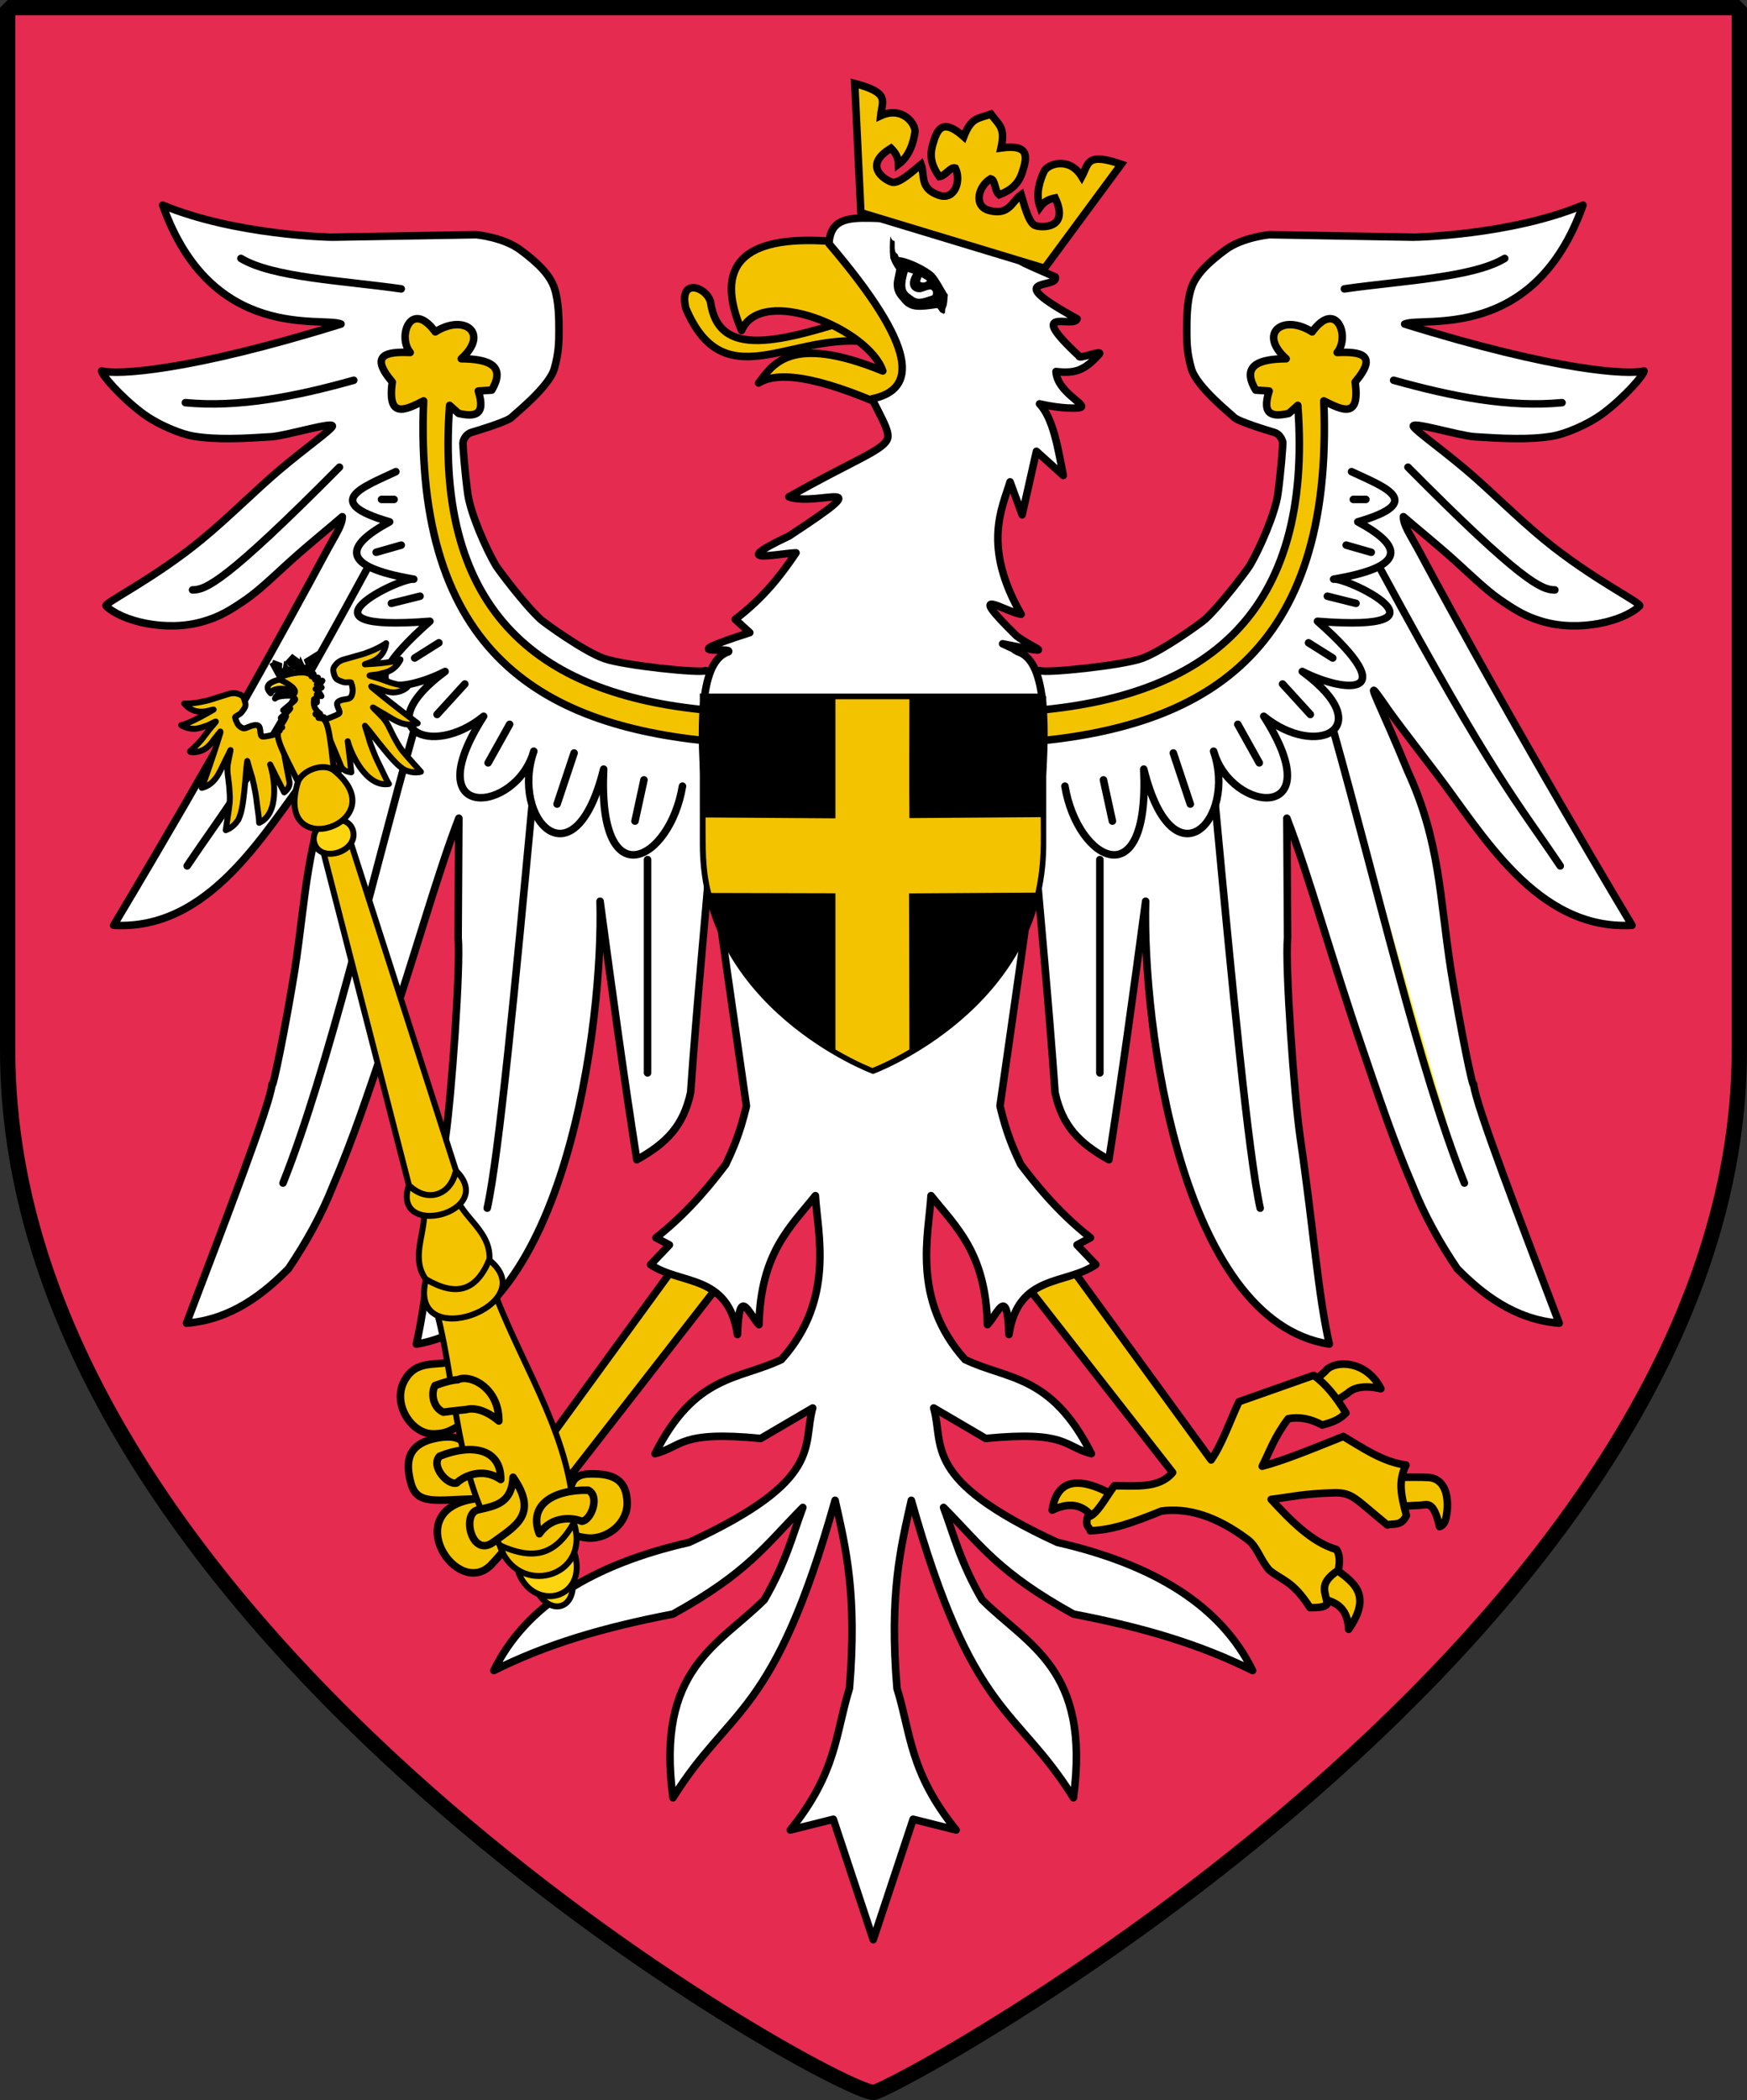 <?xml version="1.0" encoding="UTF-8" standalone="no"?>
<!-- Created with Inkscape (http://www.inkscape.org/) -->
<svg xmlns:dc="http://purl.org/dc/elements/1.1/" xmlns:cc="http://creativecommons.org/ns#" xmlns:rdf="http://www.w3.org/1999/02/22-rdf-syntax-ns#" xmlns:svg="http://www.w3.org/2000/svg" xmlns="http://www.w3.org/2000/svg" xmlns:sodipodi="http://sodipodi.sourceforge.net/DTD/sodipodi-0.dtd" xmlns:inkscape="http://www.inkscape.org/namespaces/inkscape" version="1.0" width="342.542" height="411.602" id="svg3335" sodipodi:version="0.32" inkscape:version="0.48.2 r9819" sodipodi:docname="Kopia Kopia Herb_Caingorn.svg" inkscape:output_extension="org.inkscape.output.svg.inkscape">
  <rect width="100%" height="100%" fill="#333333" stroke="none"/>
  <sodipodi:namedview inkscape:window-height="1033" inkscape:window-width="1920" inkscape:pageshadow="2" inkscape:pageopacity="0.0" guidetolerance="10.0" gridtolerance="10.0" objecttolerance="10.0" borderopacity="1.0" bordercolor="#666666" pagecolor="#ffffff" id="base" showgrid="false" inkscape:zoom="1" inkscape:cx="29.584856" inkscape:cy="81.717927" inkscape:window-x="-4" inkscape:window-y="-4" inkscape:current-layer="svg3335" inkscape:window-maximized="1"/>
  <defs id="defs3337">
    <inkscape:perspective sodipodi:type="inkscape:persp3d" inkscape:vp_x="0 : 205.80093 : 1" inkscape:vp_y="0 : 1000 : 0" inkscape:vp_z="342.54242 : 205.80093 : 1" inkscape:persp3d-origin="171.27121 : 137.20062 : 1" id="perspective9"/>
    <inkscape:perspective id="perspective3587" inkscape:persp3d-origin="164.64 : 121.59667 : 1" inkscape:vp_z="329.28 : 182.395 : 1" inkscape:vp_y="0 : 1000 : 0" inkscape:vp_x="0 : 182.395 : 1" sodipodi:type="inkscape:persp3d"/>
  </defs>
  <g transform="translate(-283.014,-283.704)" id="layer1" style="fill:#e52b50;stroke:#000000;stroke-opacity:1;fill-opacity:1">
    <path d="M 284.514,285.204 L 624.057,285.204 L 624.057,489.505 C 624.057,604.132 457.974,693.806 454.286,693.806 C 446.528,693.806 284.514,604.4 284.514,489.505 L 284.514,285.204 z" id="path1298" style="fill:#e52b50;fill-opacity:1;fill-rule:nonzero;stroke:#000000;stroke-width:3;stroke-linecap:round;stroke-linejoin:bevel;marker:none;marker-start:none;marker-mid:none;marker-end:none;stroke-miterlimit:4;stroke-dasharray:none;stroke-dashoffset:0;stroke-opacity:1;visibility:visible;display:block"/>
  </g>
  <g id="g3948" transform="matrix(0.584,0,0,0.584,408.997,-86.653)">
    <g transform="matrix(0.421,0,0,0.421,-557.683,280.42)" id="g5442" style="display:inline">
      <path d="m 233.939,227.532 -9.596,-6.566 c -4.546,2.273 -65.155,-4.041 -81.065,-9.596 C 127.368,205.814 95.713,182.999 92.518,180.055 79.697,168.244 58.899,140.525 56.885,137.123 48.869,123.588 36.605,95.411 34.495,80.007 32.377,64.54 30.228,39.618 30.733,38.356 c 0.505,-1.263 1.893,-5.852 6.732,-7.298 5.444,-1.627 28.768,-8.677 32.029,-12.053 2.608,-2.701 29.85,-24.202 34.013,-38.732 3.566,-12.445 3.701,-21.188 3.701,-30.279 0,-9.091 -0.043,-22.945 -3.579,-33.804 -3.536,-10.859 -13.594,-20.535 -27.231,-30.636 -13.637,-10.102 -35.146,-12.079 -35.146,-12.079 l -115.453,1.959 c -0.117,0.023 -76.639,-1.445 -134.603,-25.532 39.021,110.133 128.176,88.47 142.222,94.788 C -188.695,-17.366 -245.587,-14.683 -257.5,-17.935 c 0.186,3.318 14.913,20.25 31.758,33.101 13.626,10.395 32.508,17.471 41.479,18.922 18.812,3.043 39.512,1.888 61.851,0.459 12.498,-0.8 52.024,-13.023 48.761,-8.035 -2.561,3.913 -20.119,16.123 -41.605,34.193 -18.878,15.876 -40.752,38.007 -62.329,55.753 -38.591,31.738 -78.63,50.822 -76.377,52.99 12.738,12.261 48.17,20.977 77.59,12.312 12.629,-3.72 20.489,-8.185 34.288,-17.721 10.663,-7.369 25.496,-21.716 34.292,-29.653 16.691,-15.063 32.371,-27.527 42.224,-36.153 -0.031,6.776 -5.249,14.041 -11.617,25.759 -79.802,148.998 -170.716,300.015 -170.716,300.015 76.414,4.213 119.583,-73.49 156.334,-121.388 46.774,-60.962 36.091,-48.204 46.202,-61.955 10.11,-13.751 -2.416,8.679 -23.739,60.609 -25.83,56.351 -25.167,99.525 -34.454,158.859 -7.16,44.28 -17.797,96.784 -18.074,90.648 -0.998,14.782 -37.669,110.178 -68.185,190.414 36.057,-2.906 61.934,-23.851 81.317,-43.437 14.395,-21.321 26.345,-42.994 35.355,-65.66 16.42,-38.237 28.311,-74.843 40.279,-109.808 25.075,-73.251 42.577,-137.907 60.231,-183.642 l -0.561,95.102 c 2.128,22.72 -5.342,126.746 -9.97,158.585 C 5.579,669.75 2.861,715.707 -6.477,757.862 112.195,739.399 142.733,502.353 139.995,404.814 c 9.765,72.952 19.53,143.8 29.294,206.071 23.716,-13.238 37.113,-26.858 42.931,-53.538 5.219,-73.776 11.448,-137.212 16.668,-199.505 l 48.992,-94.954 -43.942,-35.355 z" style="fill:none;stroke:#dcd6d6;stroke-width:5;stroke-linecap:butt;stroke-linejoin:round;stroke-miterlimit:4;stroke-opacity:1;stroke-dashoffset:0;marker:none;visibility:visible;display:inline;overflow:visible" id="path2764" inkscape:connector-curvature="0"/>
      <path d="m 481.132,227.532 9.596,-6.566 c 4.546,2.273 65.155,-4.041 81.065,-9.596 15.91,-5.556 47.565,-28.371 50.76,-31.315 12.821,-11.811 33.619,-39.53 35.633,-42.931 8.016,-13.536 20.28,-41.712 22.389,-57.117 2.118,-15.466 4.268,-40.388 3.763,-41.651 -0.505,-1.263 -1.893,-5.852 -6.732,-7.298 -5.444,-1.627 -28.768,-8.677 -32.029,-12.053 -2.608,-2.701 -29.85,-24.202 -34.013,-38.732 -3.566,-12.445 -3.701,-21.188 -3.701,-30.279 0,-9.091 0.043,-22.945 3.579,-33.804 3.536,-10.859 13.594,-20.535 27.231,-30.636 13.637,-10.102 35.146,-12.079 35.146,-12.079 l 115.453,1.959 c 0.117,0.023 76.639,-1.445 134.603,-25.532 -39.021,110.133 -128.176,88.47 -142.222,94.788 122.113,37.945 179.006,40.627 190.919,37.376 -0.186,3.318 -14.913,20.25 -31.758,33.101 -13.626,10.395 -32.508,17.471 -41.479,18.922 -18.812,3.043 -39.512,1.888 -61.851,0.459 -12.498,-0.8 -52.024,-13.023 -48.761,-8.035 2.561,3.913 20.119,16.123 41.605,34.193 18.878,15.876 40.752,38.007 62.329,55.753 38.591,31.738 78.63,50.822 76.377,52.99 -12.738,12.261 -48.17,20.977 -77.59,12.312 -12.629,-3.72 -20.489,-8.185 -34.288,-17.721 -10.663,-7.369 -25.496,-21.716 -34.292,-29.653 -16.691,-15.063 -32.371,-27.527 -42.224,-36.153 0.031,6.776 5.249,14.041 11.617,25.759 79.802,148.998 170.716,300.015 170.716,300.015 -76.414,4.213 -119.583,-73.49 -156.334,-121.388 -46.774,-60.962 -36.091,-48.204 -46.202,-61.955 -10.11,-13.751 2.416,8.679 23.739,60.609 25.83,56.351 25.167,99.525 34.454,158.859 7.16,44.28 17.797,96.784 18.074,90.648 0.998,14.782 37.669,110.178 68.185,190.414 -36.057,-2.906 -61.934,-23.851 -81.317,-43.437 -14.395,-21.321 -26.345,-42.994 -35.355,-65.66 -16.42,-38.237 -28.311,-74.843 -40.279,-109.808 -25.075,-73.251 -42.577,-137.907 -60.231,-183.642 l 0.561,95.102 c -2.128,22.72 5.342,126.746 9.97,158.585 11.253,77.415 13.971,123.371 23.309,165.527 C 602.876,739.399 572.338,502.353 575.076,404.814 565.311,477.766 555.547,548.614 545.782,610.885 522.065,597.647 508.669,584.027 502.85,557.347 497.631,483.571 491.402,420.134 486.183,357.842 l -48.992,-94.954 43.942,-35.355 z" style="fill:none;stroke:#dcd6d6;stroke-width:5;stroke-linecap:butt;stroke-linejoin:round;stroke-miterlimit:4;stroke-opacity:1;stroke-dashoffset:0;marker:none;visibility:visible;display:inline;overflow:visible" id="path5440" inkscape:connector-curvature="0"/>
    </g>
    <path sodipodi:nodetypes="ccccczzccccccszzzcc" d="m -454.279,573.591 -14.429,-7.214 -52.303,71.842 c -3.564,-5.141 -6.259,-12.885 -9.318,-19.539 l -17.323,-13.492 c -6.138,1.848 -13.047,-0.833 -17.022,6.812 -3.975,7.644 2.47,17.468 9.49,17.597 7.021,0.129 7.227,-3.254 11.035,-2.492 4.657,6.186 3.404,8.061 6.004,13.219 -7.056,-1.844 -2.301,-11.8 -15.568,-9.307 -9.935,1.953 -10.631,7.969 -8.624,15.232 2.007,7.263 8.261,5.537 21.185,5.197 -25.186,3.806 -5.902,33.698 5.639,22.197 14.254,-14.99 -0.975,-6.303 2.192,-8.68 10.762,-8.079 23.964,-0.721 30.558,-0.387 6.594,0.334 13.312,-5.142 12.996,-12.121 -0.316,-6.979 -3.922,-9.684 -12.827,-9.407 -8.905,0.278 -4.053,9.101 -8.592,3.643 z" style="fill:#f4c300;fill-opacity:1;fill-rule:nonzero;stroke:#000000;stroke-width:2.525;stroke-linecap:round;stroke-linejoin:round;stroke-miterlimit:4;stroke-opacity:1;stroke-dasharray:none;stroke-dashoffset:0;marker:none;visibility:visible;display:inline;overflow:visible" id="path5446" inkscape:connector-curvature="0"/>
    <g id="g12557" style="fill:#ffffff;fill-opacity:1;stroke:#000000;stroke-width:6;stroke-linecap:round;stroke-linejoin:round;stroke-miterlimit:4;stroke-opacity:1;stroke-dasharray:none;display:inline" transform="matrix(-0.421,0,0,0.421,-257.013,280.42)">
      <g id="g12559" style="fill:#ffffff;fill-opacity:1;stroke:#000000;stroke-width:6;stroke-linecap:round;stroke-linejoin:round;stroke-miterlimit:4;stroke-opacity:1;stroke-dasharray:none">
        <path inkscape:connector-curvature="0" id="path12561" style="fill:#f4c300;fill-opacity:1;fill-rule:nonzero;stroke:#000000;stroke-width:6;stroke-linecap:round;stroke-linejoin:round;stroke-miterlimit:4;stroke-opacity:1;stroke-dasharray:none;stroke-dashoffset:0;marker:none;visibility:visible;display:inline;overflow:visible" d="m -54.394,887.559 c 0.094,-0.575 0.898,-23.58 0.883,-23.381 -0.014,0.199 -29.915,-0.791 -35.069,0.31 -8.804,1.882 -13.835,10.906 -12.435,26.755 0.805,5.256 1.34,10.782 6.061,12.122 4.782,-22.009 10.591,-17.093 15.664,-17.016 6.131,0.094 24.802,1.786 24.896,1.21 z"/>
        <path inkscape:connector-curvature="0" id="path12563" style="fill:#f4c300;fill-opacity:1;fill-rule:nonzero;stroke:#000000;stroke-width:6;stroke-linecap:round;stroke-linejoin:round;stroke-miterlimit:4;stroke-opacity:1;stroke-dasharray:none;stroke-dashoffset:0;marker:none;visibility:visible;display:inline;overflow:visible" d="M 10,792.005 -5.714,807.719 -21.786,797.005 c -5.257,-5.067 -14.417,-6.283 -26.429,-3.571 12.29,-23.849 38.059,-22.588 44.286,-13.929 L 10,792.005 z"/>
        <path inkscape:connector-curvature="0" id="path12565" style="fill:#f4c300;fill-opacity:1;fill-rule:nonzero;stroke:#000000;stroke-width:6;stroke-linecap:round;stroke-linejoin:round;stroke-miterlimit:4;stroke-opacity:1;stroke-dasharray:none;stroke-dashoffset:0;marker:none;visibility:visible;display:inline;overflow:visible" d="m 5.714,959.148 c 13.003,-3.154 4.82,-38.556 -12.5,-25.714 C -24.106,946.275 -43.12,955.381 -22.5,985.219 -21.457,963.665 -7.289,962.302 5.714,959.148 z"/>
        <path inkscape:connector-curvature="0" id="path12567" style="fill:#f4c300;fill-opacity:1;fill-rule:nonzero;stroke:#000000;stroke-width:6;stroke-linecap:round;stroke-linejoin:round;stroke-miterlimit:4;stroke-opacity:1;stroke-dasharray:none;stroke-dashoffset:0;marker:none;visibility:visible;display:inline;overflow:visible" d="m 162.857,879.505 c 30.407,-17.46 47.331,-13.731 51.071,10.714 -16.16,-7.776 -26.677,-3.011 -34.286,8.214"/>
      </g>
      <path inkscape:connector-curvature="0" id="path12569" style="fill:#f4c300;fill-opacity:1;fill-rule:nonzero;stroke:#000000;stroke-width:6;stroke-linecap:round;stroke-linejoin:round;stroke-miterlimit:4;stroke-opacity:1;stroke-dasharray:none;stroke-dashoffset:0;marker:none;visibility:visible;display:inline;overflow:visible" d="M 245.714,696.648 211.429,679.505 87.143,850.219 C 78.675,838.004 72.269,819.602 65,803.791 L 5.418,782.781 c -9.061,6.233 -17.98,16.974 -25.714,30 5.42,5.803 12.131,7.73 18.867,9.582 9.048,-4.922 18.095,-6.811 27.143,-5 11.066,14.7 14.536,25.601 20.714,37.857 -16.767,-4.382 -37.485,-12.845 -64.668,-23.745 -14.987,8.835 -31.23,20.291 -50,22.821 1.661,3.313 2.709,6.55 3.297,9.729 1.954,10.555 -1.149,20.479 -3.629,30.48 4.262,9.041 10.796,5.921 15.173,7.561 25.775,-21.042 27.315,-25.198 40.714,-25.714 26.921,0.699 35.911,3.39 51.97,5.296 -14.778,15.936 -31.892,34.096 -52.143,40 -2.871,4.678 -2.566,10.415 -1.429,16.429 17.219,11.507 9.334,18.058 8.99,27.056 1.971,2.654 7.632,2.849 13.571,2.857 14.023,-21.743 22.031,-21.427 32.439,-29.913 7.41,-8.362 9.654,-18.661 17.18,-24.311 25.573,-19.198 48.295,-25.573 68.83,-22.832 24.729,9.966 39.172,15.031 56.847,15.714 0.601,-3.56 4.072,-2.39 2.23,-10.837 -7.143,-1.107 -14.286,-15.303 -21.429,-25 -17.205,-0.131 -35.73,2.378 -46.515,-10.592 L 245.714,696.648 z"/>
    </g>
    <g transform="matrix(-0.421,0,0,0.421,-256.759,280.42)" style="fill:#fcef3c;fill-opacity:1;stroke:#000000;stroke-width:6;stroke-miterlimit:4;stroke-opacity:1;stroke-dasharray:none;display:inline" id="g14347">
      <path d="m 233.939,227.532 -9.596,-6.566 c -4.546,2.273 -65.155,-4.041 -81.065,-9.596 C 127.368,205.814 95.713,182.999 92.518,180.055 79.697,168.244 58.899,140.525 56.885,137.123 48.869,123.588 36.605,95.411 34.495,80.007 32.377,64.54 30.228,39.618 30.733,38.356 c 0.505,-1.263 1.893,-5.852 6.732,-7.298 5.444,-1.627 28.768,-8.677 32.029,-12.053 2.608,-2.701 29.85,-24.202 34.013,-38.732 3.566,-12.445 3.701,-21.188 3.701,-30.279 0,-9.091 -0.043,-22.945 -3.579,-33.804 -3.536,-10.859 -13.594,-20.535 -27.231,-30.636 -13.637,-10.102 -35.146,-12.079 -35.146,-12.079 l -115.453,1.959 c -0.117,0.023 -76.639,-1.445 -134.603,-25.532 39.021,110.133 128.176,88.47 142.222,94.788 C -188.695,-17.366 -245.587,-14.683 -257.5,-17.935 c 0.186,3.318 14.913,20.25 31.758,33.101 13.626,10.395 32.508,17.471 41.479,18.922 18.812,3.043 39.512,1.888 61.851,0.459 12.498,-0.8 52.024,-13.023 48.761,-8.035 -2.561,3.913 -20.119,16.123 -41.605,34.193 -18.878,15.876 -40.752,38.007 -62.329,55.753 -38.591,31.738 -78.63,50.822 -76.377,52.99 12.738,12.261 48.17,20.977 77.59,12.312 12.629,-3.72 20.489,-8.185 34.288,-17.721 10.663,-7.369 25.496,-21.716 34.292,-29.653 16.691,-15.063 32.371,-27.527 42.224,-36.153 -0.031,6.776 -5.249,14.041 -11.617,25.759 -79.802,148.998 -170.716,300.015 -170.716,300.015 76.414,4.213 119.583,-73.49 156.334,-121.388 46.774,-60.962 36.091,-48.204 46.202,-61.955 10.11,-13.751 -2.416,8.679 -23.739,60.609 -25.83,56.351 -25.167,99.525 -34.454,158.859 -7.16,44.28 -17.797,96.784 -18.074,90.648 -0.998,14.782 -37.669,110.178 -68.185,190.414 36.057,-2.906 61.934,-23.851 81.317,-43.437 14.395,-21.321 26.345,-42.994 35.355,-65.66 16.42,-38.237 28.311,-74.843 40.279,-109.808 25.075,-73.251 42.577,-137.907 60.231,-183.642 l -0.561,95.102 c 2.128,22.72 -5.342,126.746 -9.97,158.585 C 5.579,669.75 2.861,715.707 -6.477,757.862 112.195,739.399 142.733,502.353 139.995,404.814 c 9.765,72.952 19.53,143.8 29.294,206.071 23.716,-13.238 37.113,-26.858 42.931,-53.538 5.219,-73.776 11.448,-137.212 16.668,-199.505 l 48.992,-94.954 -43.942,-35.355 z" style="fill:#ffffff;fill-opacity:1;fill-rule:nonzero;stroke:#000000;stroke-width:6;stroke-linecap:butt;stroke-linejoin:round;stroke-miterlimit:4;stroke-opacity:1;stroke-dasharray:none;stroke-dashoffset:0;marker:none;visibility:visible;display:inline;overflow:visible" id="path14349" inkscape:connector-curvature="0"/>
      <path d="m 481.132,227.532 9.596,-6.566 c 4.546,2.273 65.155,-4.041 81.065,-9.596 15.91,-5.556 47.565,-28.371 50.76,-31.315 12.821,-11.811 33.619,-39.53 35.633,-42.931 8.016,-13.536 20.28,-41.712 22.389,-57.117 2.118,-15.466 4.268,-40.388 3.763,-41.651 -0.505,-1.263 -1.893,-5.852 -6.732,-7.298 -5.444,-1.627 -28.768,-8.677 -32.029,-12.053 -2.608,-2.701 -29.85,-24.202 -34.013,-38.732 -3.566,-12.445 -3.701,-21.188 -3.701,-30.279 0,-9.091 0.043,-22.945 3.579,-33.804 3.536,-10.859 13.594,-20.535 27.231,-30.636 13.637,-10.102 35.146,-12.079 35.146,-12.079 l 115.453,1.959 c 0.117,0.023 76.639,-1.445 134.603,-25.532 -39.021,110.133 -128.176,88.47 -142.222,94.788 122.113,37.945 179.006,40.627 190.919,37.376 -0.186,3.318 -14.913,20.25 -31.758,33.101 -13.626,10.395 -32.508,17.471 -41.479,18.922 -18.812,3.043 -39.512,1.888 -61.851,0.459 -12.498,-0.8 -52.024,-13.023 -48.761,-8.035 2.561,3.913 20.119,16.123 41.605,34.193 18.878,15.876 40.752,38.007 62.329,55.753 38.591,31.738 78.63,50.822 76.377,52.99 -12.738,12.261 -48.17,20.977 -77.59,12.312 -12.629,-3.72 -20.489,-8.185 -34.288,-17.721 -10.663,-7.369 -25.496,-21.716 -34.292,-29.653 -16.691,-15.063 -32.371,-27.527 -42.224,-36.153 0.031,6.776 5.249,14.041 11.617,25.759 79.802,148.998 170.716,300.015 170.716,300.015 -76.414,4.213 -119.583,-73.49 -156.334,-121.388 -46.774,-60.962 -36.091,-48.204 -46.202,-61.955 -10.11,-13.751 2.416,8.679 23.739,60.609 25.83,56.351 25.167,99.525 34.454,158.859 7.16,44.28 17.797,96.784 18.074,90.648 0.998,14.782 37.669,110.178 68.185,190.414 -36.057,-2.906 -61.934,-23.851 -81.317,-43.437 -14.395,-21.321 -26.345,-42.994 -35.355,-65.66 -16.42,-38.237 -28.311,-74.843 -40.279,-109.808 -25.075,-73.251 -42.577,-137.907 -60.231,-183.642 l 0.561,95.102 c -2.128,22.72 5.342,126.746 9.97,158.585 11.253,77.415 13.971,123.371 23.309,165.527 C 602.876,739.399 572.338,502.353 575.076,404.814 565.311,477.766 555.547,548.614 545.782,610.885 522.065,597.647 508.669,584.027 502.85,557.347 497.631,483.571 491.402,420.134 486.183,357.842 l -48.992,-94.954 43.942,-35.355 z" style="fill:#ffffff;fill-opacity:1;fill-rule:nonzero;stroke:#000000;stroke-width:6;stroke-linecap:butt;stroke-linejoin:round;stroke-miterlimit:4;stroke-opacity:1;stroke-dasharray:none;stroke-dashoffset:0;marker:none;visibility:visible;display:inline;overflow:visible" id="path14351" inkscape:connector-curvature="0"/>
      <g style="fill:#fcef3c;fill-opacity:1" id="g26880">
        <g style="fill:#fcef3c;fill-opacity:1;stroke:#000000;stroke-linecap:round;stroke-linejoin:round;stroke-opacity:1" id="g25943">
          <path d="m -190.714,7.362 c 42.535,4.069 87.967,-4.897 134.286,-17.857" transform="matrix(-1,0,0,1,715.071,0)" style="fill:#ffffff;fill-opacity:1;fill-rule:nonzero;stroke:#000000;stroke-width:6;stroke-linecap:round;stroke-linejoin:round;stroke-miterlimit:4;stroke-opacity:1;stroke-dasharray:none;stroke-dashoffset:0;marker:none;visibility:visible;display:inline;overflow:visible" id="path23256" inkscape:connector-curvature="0"/>
          <path d="M -67.857,58.791 C -158.716,150.451 -174.578,156.649 -185,156.648" transform="matrix(-1,0,0,1,715.071,0)" style="fill:#ffffff;fill-opacity:1;fill-rule:nonzero;stroke:#000000;stroke-width:6;stroke-linecap:round;stroke-linejoin:round;stroke-miterlimit:4;stroke-opacity:1;stroke-dasharray:none;stroke-dashoffset:0;marker:none;visibility:visible;display:inline;overflow:visible" id="path23258" inkscape:connector-curvature="0"/>
          <path d="m -189.286,376.648 c 34.315,-51.105 52.845,-69.622 142.857,-235.714" transform="matrix(-1,0,0,1,715.071,0)" style="fill:#ffffff;fill-opacity:1;fill-rule:nonzero;stroke:#000000;stroke-width:6;stroke-linecap:round;stroke-linejoin:round;stroke-miterlimit:4;stroke-opacity:1;stroke-dasharray:none;stroke-dashoffset:0;marker:none;visibility:visible;display:inline;overflow:visible" id="path23260" inkscape:connector-curvature="0"/>
          <path d="M -112.857,629.505 C -76.541,538.331 -43.197,392.659 -8.571,269.362" transform="matrix(-1,0,0,1,715.071,0)" style="fill:#ffffff;fill-opacity:1;fill-rule:nonzero;stroke:#000000;stroke-width:6;stroke-linecap:round;stroke-linejoin:round;stroke-miterlimit:4;stroke-opacity:1;stroke-dasharray:none;stroke-dashoffset:0;marker:none;visibility:visible;display:inline;overflow:visible" id="path23262" inkscape:connector-curvature="0"/>
          <path d="M 50,649.505 C 59.353,607.608 72.672,468.595 85.714,328.934" transform="matrix(-1,0,0,1,715.071,0)" style="fill:#fcef3c;fill-opacity:1;fill-rule:nonzero;stroke:#000000;stroke-width:6;stroke-linecap:round;stroke-linejoin:round;stroke-miterlimit:4;stroke-opacity:1;stroke-dasharray:none;stroke-dashoffset:0;marker:none;visibility:visible;display:inline;overflow:visible" id="path23264" inkscape:connector-curvature="0"/>
          <path d="m 177.857,541.648 0,-170" transform="matrix(-1,0,0,1,715.071,0)" style="fill:#fcef3c;fill-opacity:1;fill-rule:nonzero;stroke:#000000;stroke-width:6;stroke-linecap:round;stroke-linejoin:round;stroke-miterlimit:4;stroke-opacity:1;stroke-dasharray:none;stroke-dashoffset:0;marker:none;visibility:visible;display:inline;overflow:visible" id="path23266" inkscape:connector-curvature="0"/>
          <path d="m 232.857,253.076 c 2.16,14.056 2.534,12.045 4.286,25 C 95.798,266.703 -8.919,208.502 -0.714,5.934 c -14.446,7.226 -29.122,14.911 -25,-15 -18.46,-21.79 -4.903,-24.37 14.286,-23.571 -10.534,-12.759 0.7,-42.812 20,-16.429 22.997,-14.663 43.607,0.845 20.714,21.429 22.82,0.153 35.614,5.876 24.286,25 L 42.857,-1.924 C 49.165,17.885 39.674,18.732 27.143,15.934 L 20,9.505 C 7.477,176.257 93.305,242.201 232.857,253.076 z" transform="matrix(-1,0,0,1,715.071,0)" style="fill:#f4c300;fill-opacity:1;fill-rule:nonzero;stroke:#000000;stroke-width:6;stroke-linecap:round;stroke-linejoin:round;stroke-miterlimit:4;stroke-opacity:1;stroke-dasharray:none;stroke-dashoffset:0;marker:none;visibility:visible;display:inline;overflow:visible" id="path25038" inkscape:connector-curvature="0"/>
          <path d="m -22.857,62.362 c -25.875,12.233 -60.038,24.089 -5,40 -36.04,19.485 -39.687,35.731 19.286,45.714 -9.7,-1.951 -103.239,42.778 12.857,33.571 -71.133,62.825 -19.981,56.456 12.143,40 -62.088,45.63 -11.023,69.863 30.714,35.714 -54.791,85.447 26.069,77.726 40,27.857 -18.899,54.369 32.281,108.496 55.714,14.286 -4.875,103.728 52.873,73.587 62.857,13.571" transform="matrix(-1,0,0,1,715.071,0)" style="fill:none;stroke:#000000;stroke-width:6;stroke-linecap:round;stroke-linejoin:round;stroke-miterlimit:4;stroke-opacity:1;stroke-dasharray:none;stroke-dashoffset:0;marker:none;visibility:visible;display:inline;overflow:visible" id="path25925" inkscape:connector-curvature="0"/>
          <path d="m -24.286,84.505 -10,0" transform="matrix(-1,0,0,1,715.071,0)" style="fill:#fcef3c;fill-opacity:1;fill-rule:nonzero;stroke:#000000;stroke-width:6;stroke-linecap:round;stroke-linejoin:round;stroke-miterlimit:4;stroke-opacity:1;stroke-dasharray:none;stroke-dashoffset:0;marker:none;visibility:visible;display:inline;overflow:visible" id="path25927" inkscape:connector-curvature="0"/>
          <path d="m -18.571,120.934 -20,5.714" transform="matrix(-1,0,0,1,715.071,0)" style="fill:#fcef3c;fill-opacity:1;fill-rule:nonzero;stroke:#000000;stroke-width:6;stroke-linecap:round;stroke-linejoin:round;stroke-miterlimit:4;stroke-opacity:1;stroke-dasharray:none;stroke-dashoffset:0;marker:none;visibility:visible;display:inline;overflow:visible" id="path25929" inkscape:connector-curvature="0"/>
          <path d="m -3.571,161.648 -22.857,5.714" transform="matrix(-1,0,0,1,715.071,0)" style="fill:#fcef3c;fill-opacity:1;fill-rule:nonzero;stroke:#000000;stroke-width:6;stroke-linecap:round;stroke-linejoin:round;stroke-miterlimit:4;stroke-opacity:1;stroke-dasharray:none;stroke-dashoffset:0;marker:none;visibility:visible;display:inline;overflow:visible" id="path25931" inkscape:connector-curvature="0"/>
          <path d="M 11.429,198.791 -7.857,210.934" transform="matrix(-1,0,0,1,715.071,0)" style="fill:#fcef3c;fill-opacity:1;fill-rule:nonzero;stroke:#000000;stroke-width:6;stroke-linecap:round;stroke-linejoin:round;stroke-miterlimit:4;stroke-opacity:1;stroke-dasharray:none;stroke-dashoffset:0;marker:none;visibility:visible;display:inline;overflow:visible" id="path25933" inkscape:connector-curvature="0"/>
          <path d="M 32.143,231.648 10,255.934" transform="matrix(-1,0,0,1,715.071,0)" style="fill:#fcef3c;fill-opacity:1;fill-rule:nonzero;stroke:#000000;stroke-width:6;stroke-linecap:round;stroke-linejoin:round;stroke-miterlimit:4;stroke-opacity:1;stroke-dasharray:none;stroke-dashoffset:0;marker:none;visibility:visible;display:inline;overflow:visible" id="path25935" inkscape:connector-curvature="0"/>
          <path d="M 67.857,263.791 50.714,294.505" transform="matrix(-1,0,0,1,715.071,0)" style="fill:#fcef3c;fill-opacity:1;fill-rule:nonzero;stroke:#000000;stroke-width:6;stroke-linecap:round;stroke-linejoin:round;stroke-miterlimit:4;stroke-opacity:1;stroke-dasharray:none;stroke-dashoffset:0;marker:none;visibility:visible;display:inline;overflow:visible" id="path25937" inkscape:connector-curvature="0"/>
          <path d="m 119.286,286.648 -13.571,40.714" transform="matrix(-1,0,0,1,715.071,0)" style="fill:#fcef3c;fill-opacity:1;fill-rule:nonzero;stroke:#000000;stroke-width:6;stroke-linecap:round;stroke-linejoin:round;stroke-miterlimit:4;stroke-opacity:1;stroke-dasharray:none;stroke-dashoffset:0;marker:none;visibility:visible;display:inline;overflow:visible" id="path25939" inkscape:connector-curvature="0"/>
          <path d="m 175,308.076 -7.143,32.857" transform="matrix(-1,0,0,1,715.071,0)" style="fill:#fcef3c;fill-opacity:1;fill-rule:nonzero;stroke:#000000;stroke-width:6;stroke-linecap:round;stroke-linejoin:round;stroke-miterlimit:4;stroke-opacity:1;stroke-dasharray:none;stroke-dashoffset:0;marker:none;visibility:visible;display:inline;overflow:visible" id="path25941" inkscape:connector-curvature="0"/>
          <path d="M -18.571,-83.352 C -64.781,-89.951 -121.158,-92.314 -146.429,-107.638" transform="matrix(-1,0,0,1,715.071,0)" style="fill:#ffffff;fill-opacity:1;fill-rule:nonzero;stroke:#000000;stroke-width:6;stroke-linecap:round;stroke-linejoin:round;stroke-miterlimit:4;stroke-opacity:1;stroke-dasharray:none;stroke-dashoffset:0;marker:none;visibility:visible;display:inline;overflow:visible" id="path23254" inkscape:connector-curvature="0"/>
        </g>
        <g transform="matrix(-1,0,0,1,713.714,0)" style="fill:#fcef3c;fill-opacity:1;stroke:#000000;stroke-linecap:round;stroke-linejoin:round;stroke-opacity:1" id="g26846">
          <path d="m -190.714,7.362 c 42.535,4.069 87.967,-4.897 134.286,-17.857" transform="matrix(-1,0,0,1,715.071,0)" style="fill:#ffffff;fill-opacity:1;fill-rule:nonzero;stroke:#000000;stroke-width:6;stroke-linecap:round;stroke-linejoin:round;stroke-miterlimit:4;stroke-opacity:1;stroke-dasharray:none;stroke-dashoffset:0;marker:none;visibility:visible;display:inline;overflow:visible" id="path26848" inkscape:connector-curvature="0"/>
          <path d="M -67.857,58.791 C -158.716,150.451 -174.578,156.649 -185,156.648" transform="matrix(-1,0,0,1,715.071,0)" style="fill:#ffffff;fill-opacity:1;fill-rule:nonzero;stroke:#000000;stroke-width:6;stroke-linecap:round;stroke-linejoin:round;stroke-miterlimit:4;stroke-opacity:1;stroke-dasharray:none;stroke-dashoffset:0;marker:none;visibility:visible;display:inline;overflow:visible" id="path26850" inkscape:connector-curvature="0"/>
          <path d="m -189.286,376.648 c 34.315,-51.105 52.845,-69.622 142.857,-235.714" transform="matrix(-1,0,0,1,715.071,0)" style="fill:#ffffff;fill-opacity:1;fill-rule:nonzero;stroke:#000000;stroke-width:6;stroke-linecap:round;stroke-linejoin:round;stroke-miterlimit:4;stroke-opacity:1;stroke-dasharray:none;stroke-dashoffset:0;marker:none;visibility:visible;display:inline;overflow:visible" id="path26852" inkscape:connector-curvature="0"/>
          <path d="M -112.857,629.505 C -76.541,538.331 -43.197,392.659 -8.571,269.362" transform="matrix(-1,0,0,1,715.071,0)" style="fill:#fcef3c;fill-opacity:1;fill-rule:nonzero;stroke:#000000;stroke-width:6;stroke-linecap:round;stroke-linejoin:round;stroke-miterlimit:4;stroke-opacity:1;stroke-dasharray:none;stroke-dashoffset:0;marker:none;visibility:visible;display:inline;overflow:visible" id="path26854" inkscape:connector-curvature="0"/>
          <path d="M 50,649.505 C 59.353,607.608 72.672,468.595 85.714,328.934" transform="matrix(-1,0,0,1,715.071,0)" style="fill:#fcef3c;fill-opacity:1;fill-rule:nonzero;stroke:#000000;stroke-width:6;stroke-linecap:round;stroke-linejoin:round;stroke-miterlimit:4;stroke-opacity:1;stroke-dasharray:none;stroke-dashoffset:0;marker:none;visibility:visible;display:inline;overflow:visible" id="path26856" inkscape:connector-curvature="0"/>
          <path d="m 177.857,541.648 0,-170" transform="matrix(-1,0,0,1,715.071,0)" style="fill:#fcef3c;fill-opacity:1;fill-rule:nonzero;stroke:#000000;stroke-width:6;stroke-linecap:round;stroke-linejoin:round;stroke-miterlimit:4;stroke-opacity:1;stroke-dasharray:none;stroke-dashoffset:0;marker:none;visibility:visible;display:inline;overflow:visible" id="path26858" inkscape:connector-curvature="0"/>
          <path d="m 232.857,253.076 c 2.16,14.056 2.534,12.045 4.286,25 C 95.798,266.703 -8.919,208.502 -0.714,5.934 c -14.446,7.226 -29.122,14.911 -25,-15 -18.46,-21.79 -4.903,-24.37 14.286,-23.571 -10.534,-12.759 0.7,-42.812 20,-16.429 22.997,-14.663 43.607,0.845 20.714,21.429 22.82,0.153 35.614,5.876 24.286,25 L 42.857,-1.924 C 49.165,17.885 39.674,18.732 27.143,15.934 L 20,9.505 C 7.477,176.257 93.305,242.201 232.857,253.076 z" transform="matrix(-1,0,0,1,715.071,0)" style="fill:#f4c300;fill-opacity:1;fill-rule:nonzero;stroke:#000000;stroke-width:6;stroke-linecap:round;stroke-linejoin:round;stroke-miterlimit:4;stroke-opacity:1;stroke-dasharray:none;stroke-dashoffset:0;marker:none;visibility:visible;display:inline;overflow:visible" id="path26860" inkscape:connector-curvature="0"/>
          <path d="m -22.857,62.362 c -25.875,12.233 -60.038,24.089 -5,40 -36.04,19.485 -39.687,35.731 19.286,45.714 -9.7,-1.951 -103.239,42.778 12.857,33.571 -71.133,62.825 -19.981,56.456 12.143,40 -62.088,45.63 -11.023,69.863 30.714,35.714 -54.791,85.447 26.069,77.726 40,27.857 -18.899,54.369 32.281,108.496 55.714,14.286 -4.875,103.728 52.873,73.587 62.857,13.571" transform="matrix(-1,0,0,1,715.071,0)" style="fill:none;stroke:#000000;stroke-width:6;stroke-linecap:round;stroke-linejoin:round;stroke-miterlimit:4;stroke-opacity:1;stroke-dasharray:none;stroke-dashoffset:0;marker:none;visibility:visible;display:inline;overflow:visible" id="path26862" inkscape:connector-curvature="0"/>
          <path d="m -24.286,84.505 -10,0" transform="matrix(-1,0,0,1,715.071,0)" style="fill:#fcef3c;fill-opacity:1;fill-rule:nonzero;stroke:#000000;stroke-width:6;stroke-linecap:round;stroke-linejoin:round;stroke-miterlimit:4;stroke-opacity:1;stroke-dasharray:none;stroke-dashoffset:0;marker:none;visibility:visible;display:inline;overflow:visible" id="path26864" inkscape:connector-curvature="0"/>
          <path d="m -18.571,120.934 -20,5.714" transform="matrix(-1,0,0,1,715.071,0)" style="fill:#fcef3c;fill-opacity:1;fill-rule:nonzero;stroke:#000000;stroke-width:6;stroke-linecap:round;stroke-linejoin:round;stroke-miterlimit:4;stroke-opacity:1;stroke-dasharray:none;stroke-dashoffset:0;marker:none;visibility:visible;display:inline;overflow:visible" id="path26866" inkscape:connector-curvature="0"/>
          <path d="m -3.571,161.648 -22.857,5.714" transform="matrix(-1,0,0,1,715.071,0)" style="fill:#fcef3c;fill-opacity:1;fill-rule:nonzero;stroke:#000000;stroke-width:6;stroke-linecap:round;stroke-linejoin:round;stroke-miterlimit:4;stroke-opacity:1;stroke-dasharray:none;stroke-dashoffset:0;marker:none;visibility:visible;display:inline;overflow:visible" id="path26868" inkscape:connector-curvature="0"/>
          <path d="M 11.429,198.791 -7.857,210.934" transform="matrix(-1,0,0,1,715.071,0)" style="fill:#fcef3c;fill-opacity:1;fill-rule:nonzero;stroke:#000000;stroke-width:6;stroke-linecap:round;stroke-linejoin:round;stroke-miterlimit:4;stroke-opacity:1;stroke-dasharray:none;stroke-dashoffset:0;marker:none;visibility:visible;display:inline;overflow:visible" id="path26870" inkscape:connector-curvature="0"/>
          <path d="M 32.143,231.648 10,255.934" transform="matrix(-1,0,0,1,715.071,0)" style="fill:#fcef3c;fill-opacity:1;fill-rule:nonzero;stroke:#000000;stroke-width:6;stroke-linecap:round;stroke-linejoin:round;stroke-miterlimit:4;stroke-opacity:1;stroke-dasharray:none;stroke-dashoffset:0;marker:none;visibility:visible;display:inline;overflow:visible" id="path26872" inkscape:connector-curvature="0"/>
          <path d="M 67.857,263.791 50.714,294.505" transform="matrix(-1,0,0,1,715.071,0)" style="fill:#fcef3c;fill-opacity:1;fill-rule:nonzero;stroke:#000000;stroke-width:6;stroke-linecap:round;stroke-linejoin:round;stroke-miterlimit:4;stroke-opacity:1;stroke-dasharray:none;stroke-dashoffset:0;marker:none;visibility:visible;display:inline;overflow:visible" id="path26874" inkscape:connector-curvature="0"/>
          <path d="m 119.286,286.648 -13.571,40.714" transform="matrix(-1,0,0,1,715.071,0)" style="fill:#fcef3c;fill-opacity:1;fill-rule:nonzero;stroke:#000000;stroke-width:6;stroke-linecap:round;stroke-linejoin:round;stroke-miterlimit:4;stroke-opacity:1;stroke-dasharray:none;stroke-dashoffset:0;marker:none;visibility:visible;display:inline;overflow:visible" id="path26876" inkscape:connector-curvature="0"/>
          <path d="m 175,308.076 -7.143,32.857" transform="matrix(-1,0,0,1,715.071,0)" style="fill:#fcef3c;fill-opacity:1;fill-rule:nonzero;stroke:#000000;stroke-width:6;stroke-linecap:round;stroke-linejoin:round;stroke-miterlimit:4;stroke-opacity:1;stroke-dasharray:none;stroke-dashoffset:0;marker:none;visibility:visible;display:inline;overflow:visible" id="path26878" inkscape:connector-curvature="0"/>
          <path d="m 732.214,-83.352 c 46.21,-6.599 102.586,-8.962 127.857,-24.286" style="fill:#ffffff;fill-opacity:1;fill-rule:nonzero;stroke:#000000;stroke-width:6;stroke-linecap:round;stroke-linejoin:round;stroke-miterlimit:4;stroke-opacity:1;stroke-dasharray:none;stroke-dashoffset:0;marker:none;visibility:visible;display:inline;overflow:visible" id="path28728" inkscape:connector-curvature="0"/>
        </g>
      </g>
    </g>
    <g transform="matrix(0.421,0,0,0.421,-557.683,280.42)" id="g36711" style="display:inline">
      <g style="display:inline" id="g35817">
        <path d="m 363.655,-39.108 c 9.5,3.109 14.325,-30.965 -10.607,-24.244 -71.733,23.686 -118.849,35.649 -125.259,-9.596 -3.425,-12.371 -25.616,-19.477 -19.698,5.051 32.334,76.374 89.52,12.666 155.563,28.789 z" style="fill:#f4c300;fill-opacity:1;fill-rule:nonzero;stroke:#000000;stroke-width:6;stroke-linecap:butt;stroke-linejoin:round;stroke-miterlimit:4;stroke-opacity:1;stroke-dasharray:none;stroke-dashoffset:0;marker:none;visibility:visible;display:inline;overflow:visible" id="path32275" inkscape:connector-curvature="0"/>
        <path d="M 419.718,-92.646 380.828,16.451 C 320.547,-11.794 283.361,-19.108 266.175,-8.298 276.888,-22.115 290.677,-48.298 365.17,-17.894 353.88,-51.342 268.419,-86.967 252.538,-50.219 c -22.071,-52.033 1.026,-75.751 69.195,-71.216 l 97.985,28.789 z" style="fill:#f4c300;fill-opacity:1;fill-rule:nonzero;stroke:#000000;stroke-width:6;stroke-linecap:round;stroke-linejoin:round;stroke-miterlimit:4;stroke-opacity:1;stroke-dasharray:none;stroke-dashoffset:0;marker:none;visibility:visible;display:inline;overflow:visible" id="path31388" inkscape:connector-curvature="0"/>
      </g>
      <path d="m 259.104,190.702 c -64.644,20.644 -13.51,10.735 -16.961,15.232 -40.377,12.931 -14.291,159.721 14.286,362.143 -5.476,22.956 -10.952,34.612 -16.429,46.429 -9.372,12.325 -28.109,36.94 -55.714,58.571 L 195,678.791 180,694.505 c 24.225,16.424 61.944,7.212 69.286,55.714 1.239,-39.734 8.692,-16.805 17.143,-7.857 1.362,-57.5 25.381,-78.219 45,-102.857 1.53,29.296 16.209,82.64 -27.143,130.714 -33.896,16.248 -68.574,11.366 -100.714,75 22.148,-5.713 19.118,-18.476 84.286,-12.143 l 41.429,-24.286 c -8.549,30.153 9.892,57.163 -98.571,107.143 C 134.03,933.462 80.27,966.272 55,1018.077 c 41.874,-20.805 86.146,-34.097 142.857,-45 59.946,-33.258 73.226,-54.383 103.571,-85 -8.622,23.231 -13.319,43.322 -30.714,73.571 -36.49,36.491 -86.745,54.794 -72.857,157.857 45.953,-73.696 80.228,-63.04 129.286,-237.143 8.577,38.08 17.672,74.867 11.429,150 -11.189,35.809 -9.765,66.573 -47.143,112.857 l 34.286,-8.571 31.821,96 31.821,-96 34.286,8.571 c -37.378,-46.284 -35.954,-77.048 -47.143,-112.857 -6.244,-75.133 2.851,-111.92 11.429,-150 49.058,174.103 83.332,163.447 129.286,237.143 13.888,-103.063 -36.367,-121.366 -72.857,-157.857 -17.395,-30.25 -22.092,-50.34 -30.714,-73.571 30.345,30.617 43.626,51.742 103.571,85 56.711,10.903 100.983,24.195 142.857,45 C 634.802,966.272 581.041,933.462 504.357,915.934 395.894,865.954 414.334,838.943 405.786,808.791 l 41.429,24.286 c 65.168,-6.333 62.137,6.43 84.286,12.143 -32.141,-63.634 -66.819,-58.752 -100.714,-75 -43.352,-48.074 -28.673,-101.418 -27.143,-130.714 19.619,24.638 43.638,45.357 45,102.857 8.451,-8.947 15.904,-31.877 17.143,7.857 7.342,-48.503 45.06,-39.29 69.286,-55.714 l -15,-15.714 10.714,-5.714 c -27.606,-21.631 -46.342,-46.247 -55.714,-58.571 -5.476,-11.817 -10.952,-23.473 -16.429,-46.429 28.576,-202.422 54.662,-349.212 14.286,-362.143 -8.843,-4.732 8.77,3.304 -12.212,-6.349 46.544,9.332 25.575,4.757 11.025,-6.357 -43.139,-42.403 -8.536,-18.799 3.745,-17.198 C 444.396,121.828 460.36,91.39 466.69,70.494 l 9.596,26.264 11.408,-50.63 21.422,19.315 c -4.326,-22.463 -8.175,-45.741 -18.958,-57.135 17.985,4.084 30.751,3.83 32.955,2.752 4.681,-2.288 -18.935,-12.229 -19.823,-28.511 15.339,1.732 22.715,-0.816 34.401,-13.809 3.569,-3.968 -16.669,4.248 -15.8,1.661 -44.628,-41.508 -3.45,-21.667 -1.775,-29.922 -63.244,-34.577 -14.25,-23.311 -17.382,-33.335 -47.002,-20.781 -29.443,-9.799 -10.249,-36.218 -10.769,3.067 -26.13,7.358 -45.998,4.102 0.15,-3.985 -35.357,-13.667 -90.775,-14.779 -19.358,-0.389 -32.19,1.117 -33.474,20.335 71.137,83.505 70.542,116.227 34.345,123.744 8.585,17.139 14.656,27.149 12.072,32.52 -4.35,9.041 -27.628,16.916 -78.395,45.619 23.901,8.3 75.953,-18.5 0.22,31.167 -49.502,23.401 -10.928,14.159 5.495,13.428 -12.15,18.042 -25.976,35.933 -48.487,53.033 l 11.617,10.607 z" style="fill:#ffffff;fill-opacity:1;fill-rule:nonzero;stroke:#000000;stroke-width:6;stroke-linecap:butt;stroke-linejoin:round;stroke-miterlimit:4;stroke-opacity:1;stroke-dasharray:none;stroke-dashoffset:0;marker:none;visibility:visible;display:inline;overflow:visible" id="path13458" inkscape:connector-curvature="0"/>
      <g id="g17940">
        <path d="m 382.321,-97.459 22.944,1.696 0.092,21.161 -23.036,0 0,-22.857 z" style="fill:#ffffff;fill-opacity:1;fill-rule:nonzero;stroke:none" id="rect17052" inkscape:connector-curvature="0"/>
        <path d="m 374.564,-121.626 c -1.155,0.347 -2.661,-1.281 -3.323,-3.709 -0.494,5.162 -0.766,10.634 -0.081,17.447 1.287,3.73 2.965,6.483 4.723,9.035 -0.603,3.563 -1.999,8.752 -2.02,11.572 -0.055,7.182 2.931,10.253 7.23,15.125 6.118,6.932 13.884,6.109 27.265,4.118 0.781,-0.116 2.377,3.139 2.798,3.275 1,0.323 3.156,2.4 3.609,0.169 0.171,-0.843 -0.054,-2.528 0.582,-3.653 1.269,-2.244 1.408,-7.06 1.425,-7.404 0.219,-4.62 1.001,-1.612 -0.845,-4.619 -2.08,-3.389 -6.99,-12.657 -10.178,-15.635 -5.121,-4.784 -19.41,-11.984 -27.48,-12.778 -0.986,-0.097 -0.876,-2.37 -1.72,-2.724 -2.882,-1.208 -1.492,-7.56 -1.986,-10.218 z m 10.525,24.796 c 5.573,1.648 9.312,2.968 12.611,5.142 0.835,0.55 1.809,0.904 2.581,1.626 0.241,0.225 -0.128,0.683 -0.39,0.837 -0.614,0.361 -1.857,1.421 -4.603,0.407 -1.08,-0.399 0.889,-3.219 0.641,-3.776 -0.938,-2.112 -5.478,-4.913 -6.798,-2.596 -5.794,10.167 0.436,15.113 6.181,14.438 2.069,-0.243 6.955,-2.763 8.431,-1.949 2.589,1.428 0.935,4.514 1.065,4.506 -9.263,2.985 -11.496,4.27 -16.688,0.147 -3.58,-2.843 -7.381,-3.928 -3.031,-18.781 z" style="fill:#000000;fill-opacity:1;fill-rule:nonzero;stroke:none;stroke-width:8;marker:none;visibility:visible;display:inline;overflow:visible" id="path16160" inkscape:connector-curvature="0"/>
      </g>
    </g>
    <path sodipodi:nodetypes="ccccsccscsccsscccsccscsccsccc" d="m -349.658,238.412 -61.641,-18.672 c -0.687,-14.448 -1.373,-28.896 -2.06,-43.344 12.052,3.176 9.18,5.866 8.706,10.825 7.319,-3.4 11.88,2.844 11.505,5.502 -0.42,2.984 -1.649,7.926 -5.522,10.787 -0.109,-2.644 -1.189,-4.039 -2.52,-5.391 -10.129,6.148 -1.334,11.133 0.568,11.445 2.302,0.378 6.9,-3.843 9.534,-6.012 1.357,3.615 -0.658,8.074 5.999,10.361 5.342,1.836 7.577,-4.904 5.496,-9.134 -1.55,-0.628 -3.35,2.703 -5.381,2.879 -2.605,-3.676 -3.339,-6.804 -2.201,-10.753 1.271,-4.411 2.748,-8.46 8.584,-4.161 0.569,0.419 1.178,0.917 1.834,1.502 2.549,-6.585 4.828,-6.014 9.12,-7.561 2.712,3.67 4.926,4.459 3.392,11.351 9.794,-1.384 8.717,3.191 7.191,7.993 -1.245,3.917 -3.592,6.111 -7.798,7.724 -1.592,-1.273 -1.241,-5.043 -2.879,-5.381 -4.078,2.364 -5.959,9.211 -0.496,10.648 6.807,1.791 7.605,-3.036 10.74,-5.291 0.988,3.266 2.471,9.329 4.596,10.292 1.756,0.796 11.838,1.529 6.823,-9.206 -1.858,0.387 -3.531,0.948 -5.088,3.087 -1.634,-4.53 0.086,-9.323 1.392,-12.038 1.163,-2.419 8.422,-5.083 12.625,1.807 2.358,-4.388 1.461,-8.22 13.25,-4.174 -8.588,11.638 -17.177,23.277 -25.765,34.915 z" style="fill:#f4c300;fill-opacity:1;fill-rule:evenodd;stroke:#000000;stroke-width:2.52;stroke-linecap:butt;stroke-linejoin:miter;stroke-miterlimit:4;stroke-opacity:1;stroke-dasharray:none;display:inline" id="path6734" inkscape:connector-curvature="0"/>
    <g style="stroke:#000000;stroke-width:3.34;stroke-miterlimit:4;stroke-opacity:1;stroke-dasharray:none;display:inline" transform="matrix(0.575,-0.167,0.167,0.575,-643.383,380.542)" id="g5630">
      <g style="stroke:#000000;stroke-width:3.34;stroke-miterlimit:4;stroke-opacity:1;stroke-dasharray:none" transform="translate(-884.905,23.191)" id="g2766"/>
      <g style="stroke:#000000;stroke-width:3.34;stroke-miterlimit:4;stroke-opacity:1;stroke-dasharray:none" transform="translate(-2119.524,-147.542)" id="g15463"/>
      <g style="stroke:#000000;stroke-width:3.34;stroke-miterlimit:4;stroke-opacity:1;stroke-dasharray:none" transform="translate(-2962.08,454.798)" id="g39523"/>
      <g transform="translate(-2285.584,397.699)" style="stroke:#000000;stroke-width:3.34;stroke-miterlimit:4;stroke-opacity:1;stroke-dasharray:none;display:inline" id="g39620"/>
      <g transform="matrix(0.634,-0.014,0.014,0.634,687.923,-311.004)" style="stroke:#000000;stroke-width:5.263;stroke-miterlimit:4;stroke-opacity:1;stroke-dasharray:none" id="g18709">
        <path d="m -1023.364,1325.041 c 5.917,21.038 25.766,21.273 31.566,0.291 -11.151,2.927 -22.005,3.259 -31.566,-0.291 z" style="fill:#fcd40f;fill-opacity:1;fill-rule:evenodd;stroke:#000000;stroke-width:5.263;stroke-linecap:butt;stroke-linejoin:miter;stroke-miterlimit:4;stroke-opacity:1;stroke-dasharray:none" id="path18711" inkscape:connector-curvature="0"/>
        <path d="m -1034.754,1298.721 c -0.133,40.325 52.54,45.332 52.522,0.195 -17.593,5.979 -35.119,7.22 -52.522,-0.195 z" style="fill:#fcd40f;fill-opacity:1;fill-rule:evenodd;stroke:#000000;stroke-width:5.263;stroke-linecap:butt;stroke-linejoin:miter;stroke-miterlimit:4;stroke-opacity:1;stroke-dasharray:none" id="path18713" inkscape:connector-curvature="0"/>
        <path d="m -974.774,1274.522 c -20.317,25.048 -51.157,19.861 -68.275,-0.527 -19.587,-69.452 4.566,-141.034 8.461,-211.623 l 54.202,0.985 c 4.565,70.527 26.628,142.462 5.611,211.165 z" style="fill:#f4c300;fill-opacity:1;fill-rule:evenodd;stroke:#000000;stroke-width:5.263;stroke-linecap:butt;stroke-linejoin:miter;stroke-miterlimit:4;stroke-opacity:1;stroke-dasharray:none" id="path18715" inkscape:connector-curvature="0"/>
        <path d="m -1043.264,1273.664 c 0.131,48.289 68.654,52.441 68.494,0.53 -23.872,22.294 -43.35,21.755 -68.494,-0.53 z" style="fill:#f4c300;fill-opacity:1;fill-rule:evenodd;stroke:#000000;stroke-width:5.263;stroke-linecap:butt;stroke-linejoin:miter;stroke-miterlimit:4;stroke-opacity:1;stroke-dasharray:none" id="path18717" inkscape:connector-curvature="0"/>
        <path d="m -976.414,1030.554 c -20.383,29.178 -39.9,27.896 -58.642,-0.674 -7.048,-21.137 9.903,-37.045 16.032,-55.794 11.929,4.149 20.42,5.071 31.884,-0.323 3.918,19.013 19.046,35.663 10.727,56.791 z" style="fill:#f4c300;fill-opacity:1;fill-rule:evenodd;stroke:#000000;stroke-width:5.263;stroke-linecap:butt;stroke-linejoin:miter;stroke-miterlimit:4;stroke-opacity:1;stroke-dasharray:none" id="path18719" inkscape:connector-curvature="0"/>
        <path d="m -1034.976,1029.727 c -36.412,58.987 93.733,53.446 58.49,0.517 -19.549,22.923 -37.769,22.209 -58.49,-0.517 z" style="fill:#f4c300;fill-opacity:1;fill-rule:evenodd;stroke:#000000;stroke-width:5.263;stroke-linecap:butt;stroke-linejoin:miter;stroke-miterlimit:4;stroke-opacity:1;stroke-dasharray:none" id="path18721" inkscape:connector-curvature="0"/>
        <path d="m -1024.393,946.116 c 11.39,19.318 30.028,21.557 43.581,0.113 l -1.791,-304.503 c -9.248,2.54 -18.064,3.143 -25.534,-0.051 l -16.256,304.442 z" style="fill:#f4c300;fill-opacity:1;fill-rule:evenodd;stroke:#000000;stroke-width:5.263;stroke-linecap:butt;stroke-linejoin:miter;stroke-miterlimit:4;stroke-opacity:1;stroke-dasharray:none" id="path18723" inkscape:connector-curvature="0"/>
        <path d="m -1024.508,945.998 c 10.584,19.94 33.043,19.7 43.638,0.152 24.654,46.724 -73.239,41.089 -43.638,-0.152 z" style="fill:#f4c300;fill-opacity:1;fill-rule:evenodd;stroke:#000000;stroke-width:5.263;stroke-linecap:butt;stroke-linejoin:miter;stroke-miterlimit:4;stroke-opacity:1;stroke-dasharray:none" id="path18725" inkscape:connector-curvature="0"/>
        <path d="m -1013.408,631.386 c 1.839,-18.101 35.502,-18.207 35.902,0.043 -0.069,20.188 -37.344,20.267 -35.902,-0.043 z" style="fill:#fcd40f;fill-opacity:1;fill-rule:evenodd;stroke:#000000;stroke-width:5.263;stroke-linecap:butt;stroke-linejoin:miter;stroke-miterlimit:4;stroke-opacity:1;stroke-dasharray:none" id="path18727" inkscape:connector-curvature="0"/>
        <path d="m -1014.062,531.111 -1.567,-0.89 c -0.752,0.29 -10.905,-0.348 -13.318,-1.456 -2.601,-1.195 1.769,-8.155 -0.812,-10.509 -2.892,-2.637 -10.538,-0.708 -12.182,-1.181 -2.442,-0.702 -4.338,-3.877 -4.656,-5.917 -0.32,-2.048 -0.627,-5.345 -0.541,-5.511 0.085,-0.166 0.322,-0.769 1.121,-0.948 0.899,-0.202 4.749,-1.079 5.292,-1.518 0.434,-0.351 4.956,-3.128 5.668,-5.038 0.61,-1.636 0.648,-2.79 0.665,-3.991 0.017,-1.201 0.036,-3.031 -0.526,-4.474 -0.561,-1.443 -2.198,-2.744 -4.423,-4.111 -2.225,-1.366 -5.76,-1.677 -5.76,-1.677 l -18.997,-0.01 c -0.019,0.003 -12.605,-0.369 -22.096,-3.686 6.214,14.64 20.922,11.985 23.22,12.853 -20.16,4.729 -29.525,4.951 -31.478,4.494 0.024,0.439 2.416,2.71 5.163,4.447 2.222,1.405 5.315,2.384 6.788,2.596 3.089,0.446 6.497,0.341 10.174,0.204 2.058,-0.077 8.583,-1.599 8.037,-0.948 -0.428,0.511 -3.34,2.083 -6.908,4.42 -3.135,2.053 -6.775,4.926 -10.358,7.22 -6.408,4.103 -13.03,6.531 -12.664,6.823 2.073,1.649 7.885,2.883 12.742,1.807 2.085,-0.462 3.386,-1.034 5.674,-2.261 1.768,-0.949 4.235,-2.81 5.697,-3.838 2.774,-1.951 5.377,-3.561 7.014,-4.678 -0.018,0.895 -0.89,1.843 -1.959,3.376 -13.406,19.498 -28.645,39.237 -28.645,39.237 12.563,0.734 19.81,-9.43 25.945,-15.672 7.809,-7.945 6.027,-6.284 7.716,-8.077 1.689,-1.793 -0.414,1.141 -4.018,7.952 -4.354,7.384 -4.326,13.089 -5.965,20.906 -1.261,5.833 -3.109,12.744 -3.143,11.933 -0.192,1.951 -6.402,14.467 -11.573,24.996 5.937,-0.3 10.233,-3.007 13.459,-5.549 2.408,-2.783 4.414,-5.618 5.939,-8.592 2.773,-5.013 4.797,-9.821 6.832,-14.412 4.262,-9.618 7.262,-18.119 10.252,-24.12 l -0.27,12.562 c 0.308,3.006 -1.115,16.731 -1.936,20.927 -1.996,10.201 -2.529,16.265 -4.144,21.813 19.558,-2.163 25.024,-33.407 24.756,-46.299 1.47,9.66 2.944,19.042 4.435,27.291 3.926,-1.694 6.156,-3.462 7.163,-6.973 0.996,-9.734 2.139,-18.1 3.114,-26.317 l 8.237,-12.43 -7.163,-4.773 z" style="fill:#f4c300;fill-opacity:1;fill-rule:nonzero;stroke:#000000;stroke-width:5.263;stroke-linecap:butt;stroke-linejoin:round;stroke-miterlimit:4;stroke-opacity:1;stroke-dasharray:none;stroke-dashoffset:0;marker:none;visibility:visible;display:inline;overflow:visible" id="path18729" inkscape:connector-curvature="0"/>
        <path d="m -973.395,531.685 1.591,-0.845 c 0.744,0.311 10.776,-0.273 13.354,-1.079 2.895,-0.905 -0.98,-8.386 2.159,-10.043 3.638,-1.92 8.166,0.404 11.146,-0.216 2.502,-0.52 4.461,-4.812 4.837,-6.843 0.377,-2.038 0.777,-5.326 0.697,-5.494 -0.081,-0.168 -0.3,-0.777 -1.094,-0.98 -0.893,-0.228 -4.717,-1.213 -5.247,-1.667 -0.424,-0.363 -4.866,-3.267 -5.523,-5.196 -0.563,-1.652 -0.569,-2.808 -0.552,-4.009 0.017,-1.201 0.05,-3.031 0.652,-4.457 0.602,-1.426 2.275,-2.681 4.537,-3.984 2.262,-1.303 5.805,-1.514 5.805,-1.514 l 18.99,0.527 c 0.019,0.003 12.611,-0.013 22.192,-3.06 -6.625,14.458 -21.252,11.389 -23.574,12.191 20.018,5.296 29.373,5.783 31.339,5.381 -0.037,0.438 -2.491,2.64 -5.286,4.299 -2.261,1.342 -5.381,2.232 -6.859,2.403 -3.101,0.358 -6.504,0.158 -10.176,-0.083 -2.055,-0.135 -8.534,-1.841 -8.007,-1.175 0.414,0.523 3.28,2.177 6.781,4.614 3.076,2.141 6.633,5.116 10.15,7.51 6.29,4.282 12.841,6.897 12.466,7.178 -2.118,1.59 -7.964,2.659 -12.787,1.446 -2.071,-0.521 -3.355,-1.129 -5.608,-2.421 -1.74,-0.998 -4.154,-2.928 -5.586,-3.997 -2.718,-2.029 -5.274,-3.712 -6.879,-4.874 -0.007,0.895 0.837,1.867 1.863,3.43 12.85,19.869 27.525,40.03 27.525,40.03 -12.579,0.379 -19.536,-9.986 -25.492,-16.399 -7.581,-8.162 -5.848,-6.452 -7.485,-8.292 -1.638,-1.84 0.381,1.152 3.792,8.062 4.144,7.504 3.954,13.206 5.372,21.066 1.095,5.866 2.747,12.827 2.804,12.017 0.137,1.955 5.991,14.643 10.862,25.313 -5.926,-0.468 -10.144,-3.295 -13.297,-5.927 -2.328,-2.85 -4.254,-5.741 -5.694,-8.756 -2.63,-5.089 -4.518,-9.953 -6.422,-14.6 -3.988,-9.735 -6.747,-18.317 -9.566,-24.4 l -0.085,12.565 c -0.392,2.997 0.642,16.756 1.344,20.973 1.707,10.253 2.068,16.33 3.526,21.921 -19.489,-2.715 -24.07,-34.101 -23.438,-46.98 -1.743,9.615 -3.481,18.951 -5.204,27.155 -3.877,-1.804 -6.055,-3.634 -6.963,-7.172 -0.721,-9.758 -1.627,-18.153 -2.37,-26.394 l -7.883,-12.658 7.295,-4.568 z" style="fill:#f4c300;fill-opacity:1;fill-rule:nonzero;stroke:#000000;stroke-width:5.263;stroke-linecap:butt;stroke-linejoin:round;stroke-miterlimit:4;stroke-opacity:1;stroke-dasharray:none;stroke-dashoffset:0;marker:none;visibility:visible;display:inline;overflow:visible" id="path18731" inkscape:connector-curvature="0"/>
        <path d="m -982.901,489.246 -6.602,14.322 c -9.864,-3.871 -15.968,-4.924 -18.816,-3.536 1.788,-1.8 4.106,-5.227 16.304,-1.038 -1.795,-4.445 -15.788,-9.35 -18.469,-4.532 -3.534,-6.925 0.31,-10.005 11.517,-9.247 l 16.066,4.031 z" style="fill:#fcd40f;fill-opacity:1;fill-rule:nonzero;stroke:#000000;stroke-width:5.263;stroke-linecap:round;stroke-linejoin:round;stroke-miterlimit:4;stroke-opacity:1;stroke-dasharray:none;stroke-dashoffset:0;marker:none;visibility:visible;display:inline;overflow:visible" id="path18733" inkscape:connector-curvature="0"/>
        <path d="m -989.044,488.523 3.771,0.277 -0.024,2.796 -3.79,-0.053 0.043,-3.02 z" style="fill:#fcd40f;fill-opacity:1;fill-rule:nonzero;stroke:#000000;stroke-width:5.263;stroke-linejoin:round;stroke-miterlimit:4;stroke-opacity:1;stroke-dasharray:none" id="path18735" inkscape:connector-curvature="0"/>
        <path d="m -1009.853,526.304 c -10.673,2.577 -2.243,1.387 -2.819,1.973 -6.667,1.614 -2.649,21.067 1.674,47.874 13.096,0.387 20.886,0.747 33.267,0.47 5.079,-26.674 9.644,-46.005 3.026,-47.808 -1.446,-0.646 1.437,0.457 -1.997,-0.867 7.64,1.341 4.199,0.688 1.826,-0.814 -7.018,-5.702 -1.369,-2.503 0.648,-2.263 -5.014,-7.233 -2.331,-11.216 -1.25,-13.962 l 1.53,3.492 1.971,-6.662 3.488,2.601 c -0.67,-2.978 -1.26,-6.062 -3.012,-7.592 2.951,0.581 5.052,0.577 5.416,0.44 0.774,-0.291 -3.092,-1.659 -3.208,-3.813 2.52,0.264 3.738,-0.055 5.685,-1.744 0.595,-0.516 -2.75,0.522 -2.602,0.183 -7.264,-5.587 -0.527,-2.87 -0.236,-3.957 -10.34,-4.715 -2.301,-3.113 -2.797,-4.444 -7.694,-2.854 -4.826,-1.363 -1.619,-4.808 -1.777,0.38 -4.312,0.911 -7.575,0.435 0.032,-0.526 -5.791,-1.888 -14.906,-2.163 -3.184,-0.096 -5.298,0.073 -5.545,2.609 11.547,11.197 11.388,15.518 5.419,16.427 1.38,2.284 2.361,3.621 1.925,4.324 -0.733,1.184 -4.577,2.17 -12.982,5.844 3.917,1.152 12.53,-2.267 -0.022,4.118 -8.187,2.976 -1.824,1.845 0.879,1.787 -2.032,2.355 -4.34,4.686 -8.076,6.893 l 1.891,1.428 z" style="fill:#f4c300;fill-opacity:1;fill-rule:nonzero;stroke:#000000;stroke-width:5.263;stroke-linecap:butt;stroke-linejoin:round;stroke-miterlimit:4;stroke-opacity:1;stroke-dasharray:none;stroke-dashoffset:0;marker:none;visibility:visible;display:inline;overflow:visible" id="path18737" inkscape:connector-curvature="0"/>
        <path d="m -1001.194,468.917 2.803,14.353 c 8.929,-0.686 17.586,0.226 25.697,4.342 l 8.582,-12.526 -6.856,1.735 c 0.216,2.429 -0.022,4.568 -1.384,5.572 -1.149,0.846 -4.576,-0.628 -4.945,-3.376 -1.358,2.337 -3.391,1.558 -4.518,0.704 -0.907,-0.687 -1.011,-2.7 -0.085,-3.545 l 2.108,-1.924 -2.861,-3.89 -4.193,2.402 1.476,3.039 c 0.579,1.192 -0.514,2.872 -1.348,3.392 -0.87,0.542 -3.309,0.93 -4.267,-1.996 -1.036,2.003 -4.686,2.751 -5.678,1.955 -1.26,-1.012 0.706,-6.092 0.706,-6.092 l -5.238,-4.145 z" style="fill:#fcd40f;fill-opacity:1;fill-rule:evenodd;stroke:#000000;stroke-width:5.263;stroke-linecap:butt;stroke-linejoin:miter;stroke-miterlimit:4;stroke-opacity:1;stroke-dasharray:none;display:inline" id="path18739" inkscape:connector-curvature="0"/>
        <path d="m -1010.726,575.988 c 7.673,-8.601 26.747,-8.908 33.077,0.255 40.492,61.039 -77.494,63.817 -33.077,-0.255 z" style="fill:#f4c300;fill-opacity:1;fill-rule:evenodd;stroke:#000000;stroke-width:5.263;stroke-linecap:butt;stroke-linejoin:miter;stroke-miterlimit:4;stroke-opacity:1;stroke-dasharray:none" id="path18741" inkscape:connector-curvature="0"/>
      </g>
    </g>
    <g id="g3293" transform="translate(-709.123,174.882)" style="display:inline">
      <path sodipodi:nodetypes="cccccc" d="m 301.9,332.238 c 0,0 56.554,-21.28 56.554,-75.362 0,-54.082 0,-48.985 0,-48.985 l -113.108,0 0,48.985 c 0,54.082 56.554,75.362 56.554,75.362 z" style="fill:#000000;fill-opacity:1;fill-rule:evenodd;stroke:#000000;stroke-width:3.2;stroke-linecap:butt;stroke-linejoin:miter;stroke-miterlimit:4;stroke-opacity:1;stroke-dasharray:none;display:inline" id="path5653" inkscape:connector-curvature="0"/>
      <path id="path5655" style="fill:#f4c300;fill-opacity:1;fill-rule:evenodd;stroke:#000000;stroke-width:0.568;stroke-linecap:butt;stroke-linejoin:miter;stroke-miterlimit:4;stroke-opacity:1;stroke-dasharray:none;display:inline" d="m 288.994,207.889 0,39.974 -43.606,-0.301 c 0.1,9.793 -0.327,17.368 1.974,25.909 l 41.632,0.104 0,52.312 c 7.366,4.328 12.7,6.347 12.7,6.347 0,0 5.334,-2.019 12.7,-6.347 l -0.118,-52.275 42.367,-0.257 c 2.232,-10.171 1.854,-16.889 1.841,-25.897 l -44.09,0.321 c -0.12,-12.795 0,-25.816 0,-39.89 l -25.4,0 z" sodipodi:nodetypes="cccccccccccccc" inkscape:export-xdpi="90" inkscape:export-ydpi="90" inkscape:connector-curvature="0"/>
    </g>
    <path sodipodi:nodetypes="cccccc" inkscape:connector-curvature="0" id="path8112" style="fill:#f4c300;fill-opacity:1;fill-rule:nonzero;stroke:#000000;stroke-width:2.525;stroke-linecap:round;stroke-linejoin:round;stroke-miterlimit:4;stroke-opacity:1;stroke-dasharray:none;stroke-dashoffset:0;marker:none;visibility:visible;display:inline;overflow:visible" d="m -554.28,613.4 c -1.399,2.507 -0.784,7.327 2.793,8.925 5.405,-0.685 7.626,-0.859 7.626,-0.859 2.949,-0.863 7.058,0.47 11.008,3.825 0.071,-11.291 -9.784,-15.848 -13.795,-13.834 0,0 -2.122,-0.107 -7.632,1.943 z"/>
    <path sodipodi:nodetypes="cccc" inkscape:connector-curvature="0" id="path11656" style="fill:#f4c300;fill-opacity:1;fill-rule:nonzero;stroke:#000000;stroke-width:2.525;stroke-linecap:round;stroke-linejoin:round;stroke-miterlimit:4;stroke-opacity:1;stroke-dasharray:none;stroke-dashoffset:0;marker:none;visibility:visible;display:inline;overflow:visible" d="m -502.879,648.514 c -11.665,-0.206 -20.147,4.92 -16.384,14.623 4.264,-6.227 11.385,-5.41 14.231,-4.196 3.198,-0.226 6.228,-8.499 2.153,-10.427 z"/>
    <path inkscape:connector-curvature="0" id="path9884" style="fill:#f4c300;fill-opacity:1;fill-rule:nonzero;stroke:#000000;stroke-width:2.525;stroke-linecap:round;stroke-linejoin:round;stroke-miterlimit:4;stroke-opacity:1;stroke-dasharray:none;stroke-dashoffset:0;marker:none;visibility:visible;display:inline;overflow:visible" d="m -539.951,655.13 c -5.472,1.327 -2.028,16.226 5.26,10.821 7.289,-5.404 15.291,-9.236 6.613,-21.793 -0.439,9.071 -6.401,9.644 -11.873,10.972 z"/>
    <path d="m -552.728,637.103 c 10.828,-4.344 20.579,-2.572 20.515,7.835 -6.201,-4.302 -12.565,-1.004 -14.793,1.143 -3.069,0.927 -8.844,-5.726 -5.723,-8.978 z" style="fill:#f4c300;fill-opacity:1;fill-rule:nonzero;stroke:#000000;stroke-width:2.525;stroke-linecap:round;stroke-linejoin:round;stroke-miterlimit:4;stroke-opacity:1;stroke-dasharray:none;stroke-dashoffset:0;marker:none;visibility:visible;display:inline;overflow:visible" id="path3862" inkscape:connector-curvature="0" sodipodi:nodetypes="cccc"/>
  </g>
</svg>